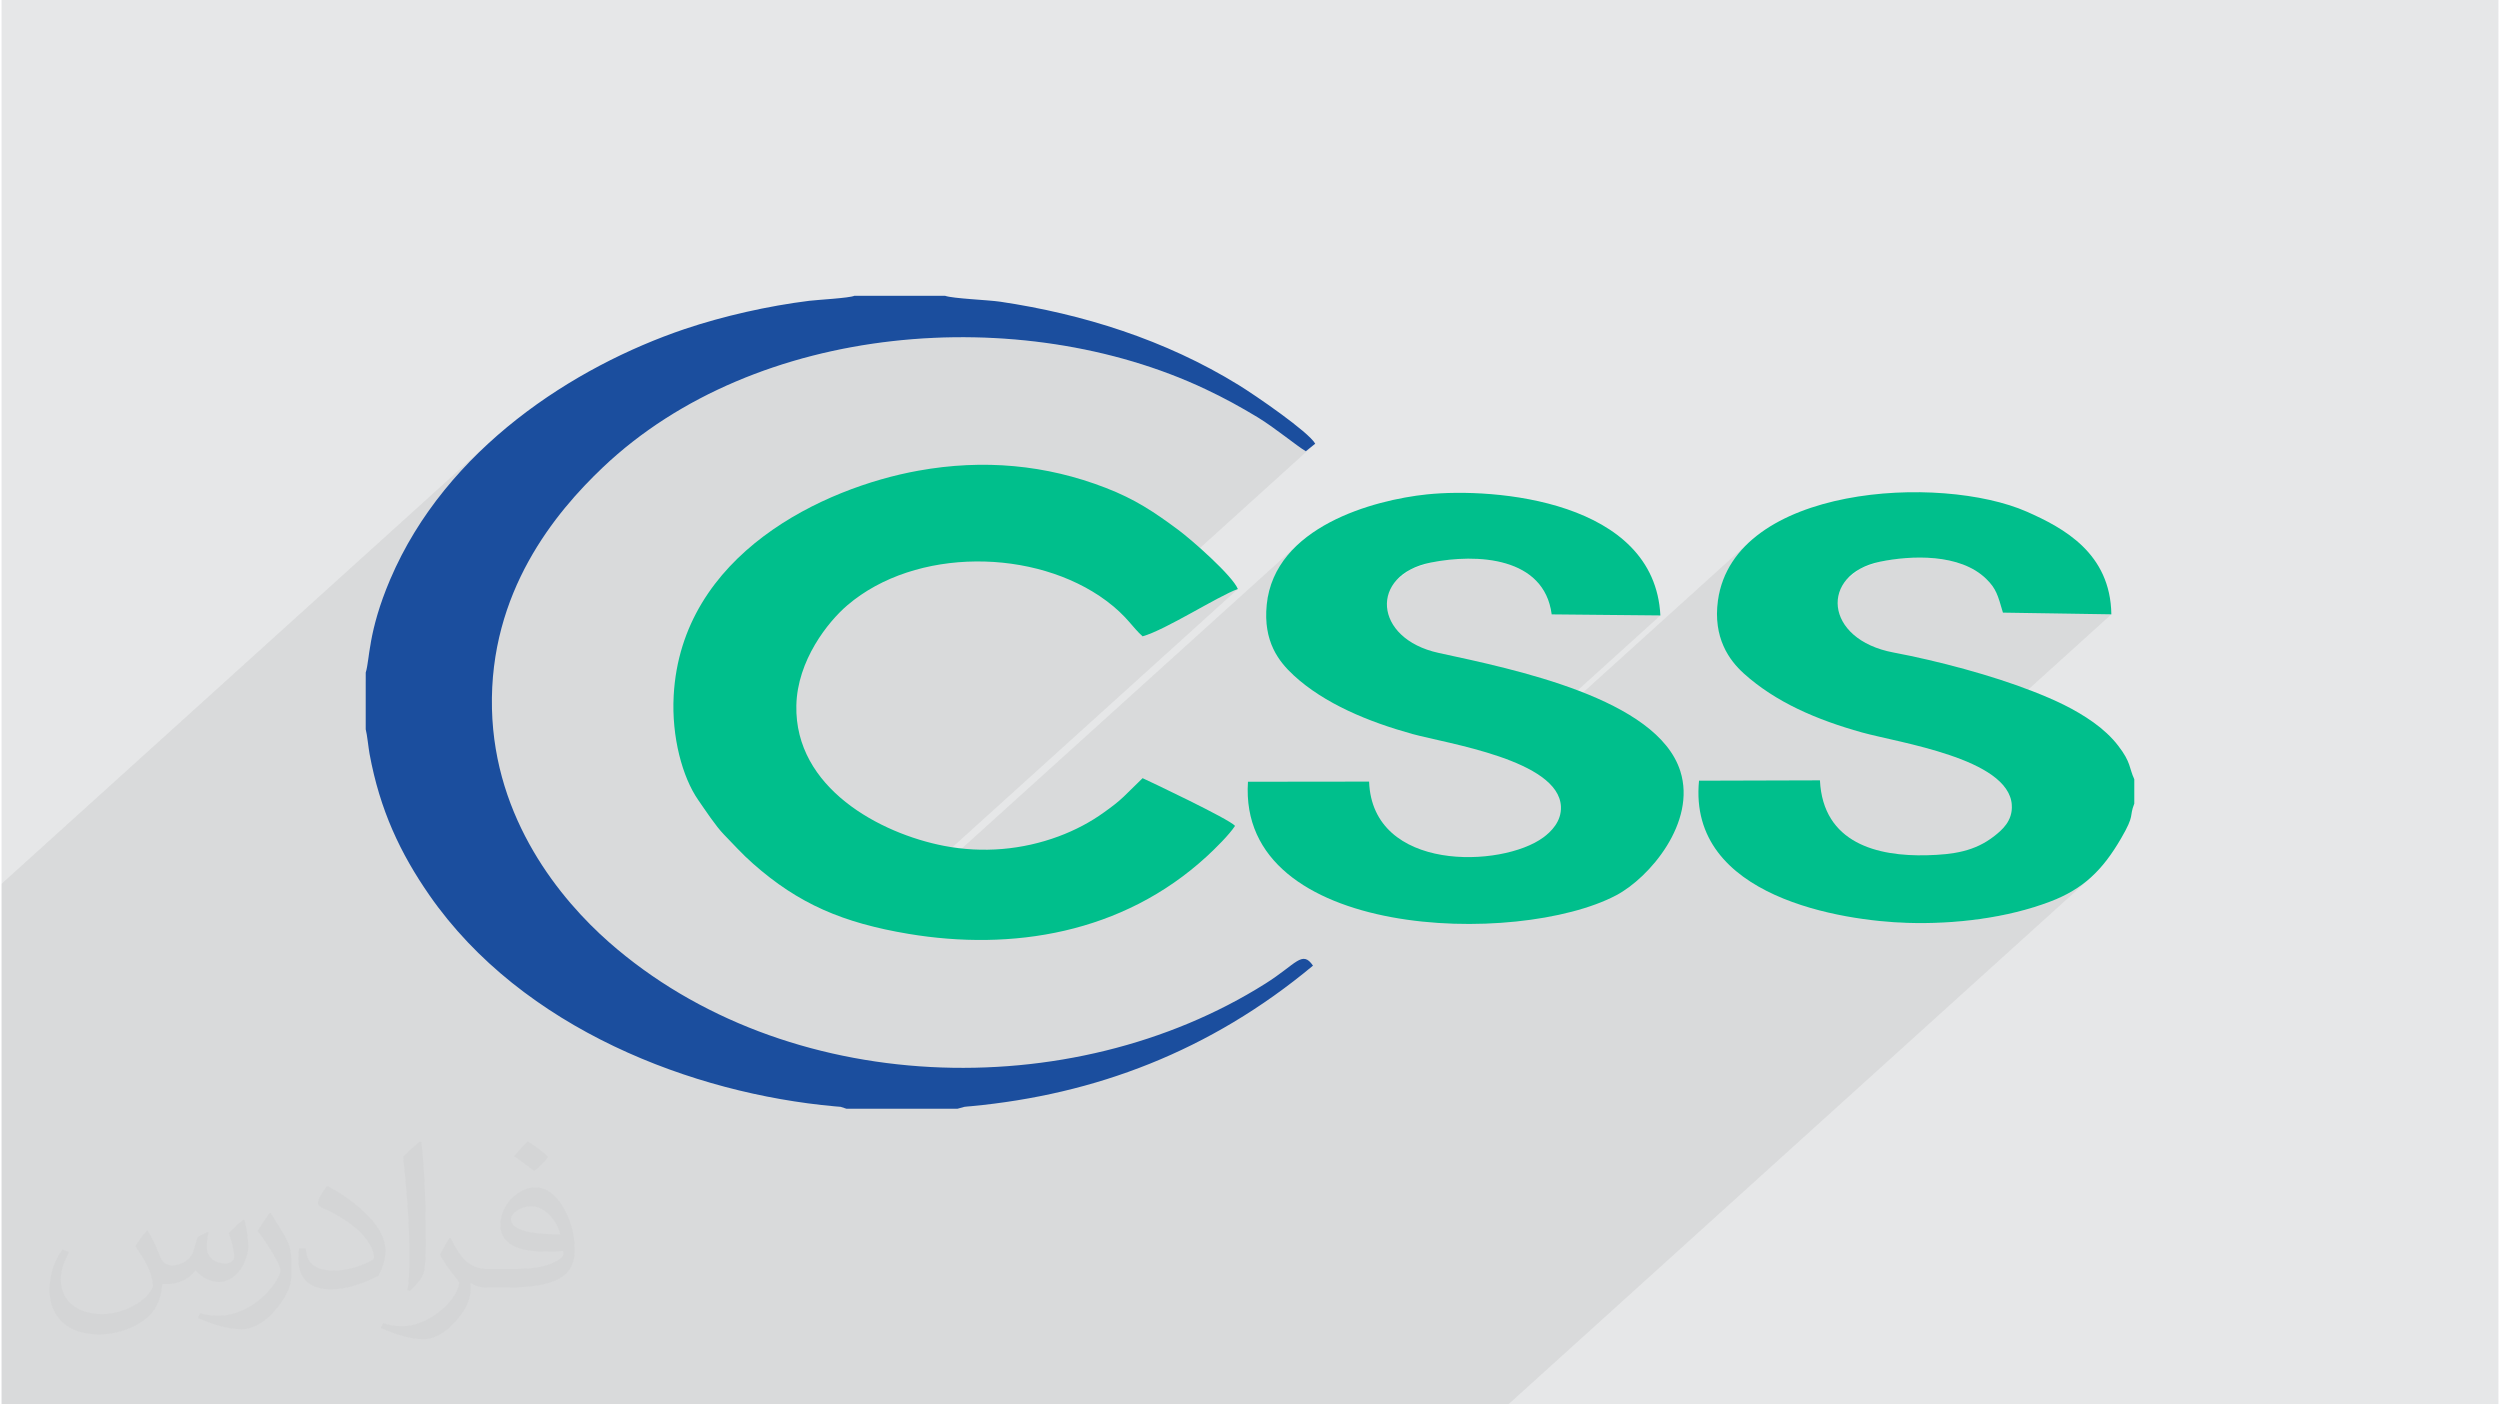 <?xml version="1.0" encoding="UTF-8"?>
<!DOCTYPE svg PUBLIC "-//W3C//DTD SVG 1.0//EN" "http://www.w3.org/TR/2001/REC-SVG-20010904/DTD/svg10.dtd">
<!-- Creator: CorelDRAW 2017 -->
<svg xmlns="http://www.w3.org/2000/svg" xml:space="preserve" width="356px" height="200px" version="1.0" shape-rendering="geometricPrecision" text-rendering="geometricPrecision" image-rendering="optimizeQuality" fill-rule="evenodd" clip-rule="evenodd"
viewBox="0 0 35600 20025"
 xmlns:xlink="http://www.w3.org/1999/xlink">
 <g id="Layer_x0020_1">
  <g id="_2150162454624">
   <path fill="#E6E7E8" d="M0 0l35600 0 0 20025 -35600 0 0 -20025z"/>
   <path fill="#373435" fill-opacity="0.078" d="M8571 6666l-3379 3057 0 -134 10 -37 9 -42 8 -48 8 -53 8 -59 9 -65 11 -71 14 -78 17 -84 20 -91 24 -98 30 -105 35 -113 42 -120 48 -128 56 -136 77 -173 84 -169 89 -164 94 -161 99 -157 105 -152 109 -149 113 -144 117 -141 122 -137 125 -133 129 -128 131 -125 -6935 6273 0 671 0 1013 0 134 0 675 0 402 0 1955 0 828 0 308 0 950 0 1 0 487 397 0 759 0 160 0 876 0 160 0 734 0 485 0 15 0 574 0 613 0 154 0 506 0 80 0 884 0 21 0 1 0 474 0 36 0 176 0 75 0 93 0 111 0 571 0 589 0 425 0 66 0 86 0 425 0 101 0 1567 0 112 0 455 0 16 0 1008 0 245 0 252 0 12 0 183 0 871 0 627 0 66 0 224 0 647 0 122 0 1571 0 1584 0 248 0 117 0 1710 0 197 0 8309 -7516 -126 103 -136 91 -151 80 -166 71 -117 43 -119 39 -122 36 -125 32 -126 29 -128 26 -129 24 -130 20 -132 17 -131 14 -132 11 -132 8 -132 6 -131 2 -130 0 -129 -3 -111 -5 1401 -1267 43 -39 44 -44 40 -51 35 -57 26 -65 15 -73 2 -82 -25 -119 -58 -109 -85 -100 -110 -92 -131 -83 -147 -76 -161 -68 -107 -39 2244 -2030 -1546 -24 -25 -87 -23 -75 -22 -64 -23 -57 -27 -51 -31 -49 -38 -48 -48 -49 -74 -65 -81 -55 -86 -48 -92 -39 -96 -32 -99 -25 -102 -19 -104 -12 -104 -8 -104 -2 -103 1 -101 6 -99 9 -95 12 -91 15 -86 16 -280 99 -193 153 -1475 1334 -72 -70 -77 -90 -71 -105 -63 -119 -49 -137 -32 -153 -11 -171 14 -191 30 -149 44 -141 59 -132 72 -125 85 -116 97 -108 107 -101 -3480 3148 -80 -29 2245 -2031 -1550 -15 -30 -145 -48 -127 -64 -112 -79 -96 -93 -81 -104 -68 -114 -55 -122 -43 -129 -31 -133 -22 -137 -12 -138 -3 -138 5 -136 11 -133 17 -127 23 -285 97 -199 149 -1487 1345 -62 -61 -77 -87 -72 -101 -63 -113 -50 -129 -35 -147 -15 -165 7 -186 36 -200 63 -184 88 -168 110 -153 130 -138 -6012 5437 -18 -4 -102 -27 5294 -4788 -59 24 -69 31 -76 38 -84 43 -88 48 -93 51 -97 53 -97 54 -99 53 -97 53 -95 50 -93 47 -87 42 -82 36 -75 30 -67 22 -52 -49 -49 -53 -49 -57 -53 -60 -59 -64 2723 -2464 -134 108 -56 -36 -70 -50 -82 -60 -90 -67 -96 -71 -99 -71 -97 -67 -95 -61 -91 -54 -91 -54 -91 -51 -92 -51 -93 -49 -94 -49 -97 -48 -100 -48 -248 -111 -256 -103 -260 -93 -267 -84 -271 -76 -275 -66 -279 -57 -282 -48 -285 -39 -288 -29 -289 -20 -290 -11 -291 -1 -292 8 -291 18 -291 28 -289 38 -288 47 -285 57 -282 67 -280 76 -275 87 -271 97 -267 107 -261 117 -255 128 -249 138 -242 148 -236 158 -227 169 -219 179 -210 190z"/>
   <g>
    <path fill="#00BF8C" d="M16000 11358c-86,82 -176,149 -278,222 -196,142 -417,258 -651,345 -517,192 -1079,242 -1634,135 -909,-176 -2130,-824 -2105,-2001 13,-641 449,-1192 728,-1430 972,-830 2684,-813 3693,-62 291,216 371,380 516,506 331,-93 1068,-570 1358,-675 -77,-190 -655,-699 -852,-845 -348,-258 -612,-434 -1031,-597 -850,-330 -1744,-413 -2673,-245 -1345,242 -3379,1186 -3488,3208 -32,593 127,1164 347,1483 103,148 252,376 370,497 140,142 253,273 416,416 649,573 1279,843 2216,1000 1467,245 3047,2 4252,-1105 124,-114 320,-308 403,-435 -84,-99 -1272,-660 -1318,-680l-269 263z"/>
    <path fill="#00BF8C" d="M19498 11144l-1727 2c-151,2256 3857,2353 5248,1620 478,-251 1149,-1042 916,-1772 -330,-1036 -2364,-1450 -3446,-1685 -934,-204 -990,-1113 -113,-1288 662,-132 1619,-81 1725,739l1550 15c-82,-1639 -2360,-1827 -3330,-1726 -755,79 -2172,459 -2283,1574 -52,525 173,811 385,1006 437,403 1064,662 1692,836 501,138 2084,371 2118,1032 11,217 -145,365 -251,443 -590,435 -2438,497 -2484,-796z"/>
    <path fill="#00BF8C" d="M30408 11458l0 -348c-76,-162 -43,-236 -229,-477 -92,-121 -219,-238 -354,-334 -270,-192 -551,-320 -863,-442 -578,-227 -1357,-435 -1984,-553 -999,-186 -1059,-1116 -197,-1295 441,-91 1142,-122 1517,246 140,137 164,229 237,480l1546 24c-13,-872 -680,-1231 -1202,-1462 -1234,-545 -4177,-376 -4407,1262 -74,534 161,856 367,1042 457,412 1042,662 1686,842 526,147 2092,370 2136,1032 16,230 -141,360 -247,444 -280,221 -588,265 -960,275 -706,19 -1484,-170 -1528,-1068l-1724 5c-163,1670 2061,1998 2964,2027 685,22 1430,-69 2045,-304 465,-177 743,-442 1010,-903 201,-345 110,-300 187,-493z"/>
    <path fill="#1B4E9E" d="M5192 9589l0 809c20,72 39,264 55,352 148,802 439,1416 852,2012 1329,1914 3769,2831 5781,3012 24,2 62,4 84,7l82 27 1584 0 98 -27c31,-5 64,-6 95,-9 1764,-166 3406,-780 4875,-2004 -155,-226 -236,-22 -680,257 -2771,1745 -6842,1621 -9359,-593 -687,-605 -1630,-1746 -1667,-3326 -39,-1667 906,-2801 1579,-3440 2193,-2082 5973,-2353 8591,-1119 270,127 504,256 749,404 245,149 558,409 685,483l134 -108c-95,-170 -862,-695 -1091,-836 -1051,-648 -2225,-1013 -3398,-1188 -172,-26 -676,-44 -790,-85l-1291 0c-69,33 -525,57 -646,72 -580,72 -1224,217 -1776,403 -1573,533 -3402,1704 -4197,3569 -319,748 -290,1144 -349,1328z"/>
   </g>
   <path fill="#373435" fill-opacity="0.031" d="M2082 17547c68,104 112,203 155,312 32,64 49,183 199,183 44,0 107,-14 163,-45 63,-33 111,-83 136,-159l60 -202 146 -72 10 10c-20,77 -25,149 -25,206 0,170 146,234 262,234 68,0 129,-34 129,-95 0,-81 -34,-217 -78,-339 68,-68 136,-136 214,-191l12 6c34,144 53,287 53,381 0,93 -41,196 -75,264 -70,132 -194,238 -344,238 -114,0 -241,-58 -328,-163l-5 0c-82,101 -209,193 -412,193l-63 0c-10,134 -39,229 -83,314 -121,237 -480,404 -818,404 -470,0 -706,-272 -706,-633 0,-223 73,-431 185,-578l92 38c-70,134 -117,262 -117,385 0,338 275,499 592,499 294,0 658,-187 724,-404 -25,-237 -114,-348 -250,-565 41,-72 94,-144 160,-221l12 0zm5421 -1274c99,62 196,136 291,221 -53,74 -119,142 -201,202 -95,-77 -190,-143 -287,-213 66,-74 131,-146 197,-210zm51 926c-160,0 -291,105 -291,183 0,168 320,219 703,217 -48,-196 -216,-400 -412,-400zm-359 895c208,0 390,-6 529,-41 155,-39 286,-118 286,-171 0,-15 0,-31 -5,-46 -87,8 -187,8 -274,8 -282,0 -498,-64 -583,-222 -21,-44 -36,-93 -36,-149 0,-152 66,-303 182,-406 97,-85 204,-138 313,-138 197,0 354,158 464,408 60,136 101,293 101,491 0,132 -36,243 -118,326 -153,148 -435,204 -867,204l-196 0 0 0 -51 0c-107,0 -184,-19 -245,-66l-10 0c3,25 5,50 5,72 0,97 -32,221 -97,320 -192,287 -400,410 -580,410 -182,0 -405,-70 -606,-161l36 -70c65,27 155,46 279,46 325,0 752,-314 805,-619 -12,-25 -34,-58 -65,-93 -95,-113 -155,-208 -211,-307 48,-95 92,-171 133,-239l17 -2c139,282 265,445 546,445l44 0 0 0 204 0zm-1408 299c24,-130 26,-276 26,-413l0 -202c0,-377 -48,-926 -87,-1282 68,-75 163,-161 238,-219l22 6c51,450 63,972 63,1452 0,126 -5,250 -17,340 -7,114 -73,201 -214,332l-31 -14zm-1449 -596c7,177 94,318 398,318 189,0 349,-50 526,-135 32,-14 49,-33 49,-49 0,-111 -85,-258 -228,-392 -139,-126 -323,-237 -495,-311 -59,-25 -78,-52 -78,-77 0,-51 68,-158 124,-235l19 -2c197,103 417,256 580,427 148,157 240,316 240,489 0,128 -39,250 -102,361 -216,109 -446,192 -674,192 -277,0 -466,-130 -466,-436 0,-33 0,-84 12,-150l95 0zm-501 -503l172 278c63,103 122,215 122,392l0 227c0,183 -117,379 -306,573 -148,132 -279,188 -400,188 -180,0 -386,-56 -624,-159l27 -70c75,21 162,37 269,37 342,-2 692,-252 852,-557 19,-35 26,-68 26,-90 0,-36 -19,-75 -34,-110 -87,-165 -184,-315 -291,-453 56,-89 112,-174 173,-258l14 2z"/>
  </g>
 </g>
</svg>
